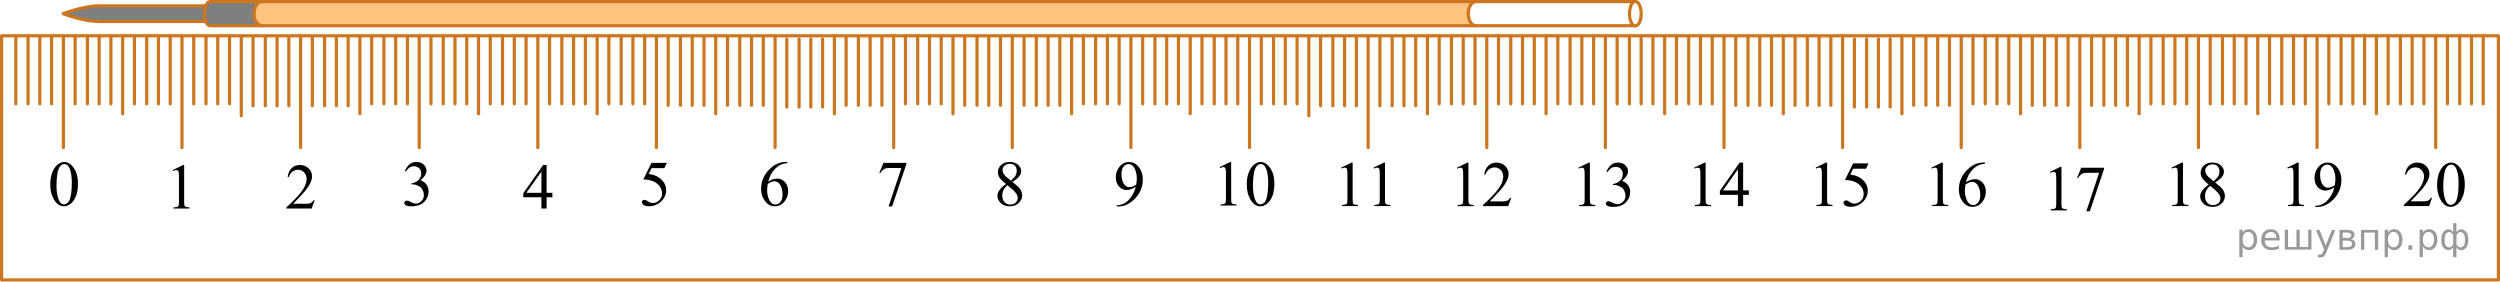 <?xml version="1.0" encoding="utf-8"?>
<!-- Generator: Adobe Illustrator 16.0.0, SVG Export Plug-In . SVG Version: 6.00 Build 0)  -->
<!DOCTYPE svg PUBLIC "-//W3C//DTD SVG 1.1//EN" "http://www.w3.org/Graphics/SVG/1.1/DTD/svg11.dtd">
<svg version="1.1" id="Layer_1" xmlns="http://www.w3.org/2000/svg" xmlns:xlink="http://www.w3.org/1999/xlink" x="0px" y="0px"
	 width="586.56px" height="66.055px" viewBox="4.729 20.855 586.56 66.055" enable-background="new 4.729 20.855 586.56 66.055"
	 xml:space="preserve">
<g>
	<rect x="64.656" y="21.23" opacity="0.5" fill="#FF8800" enable-background="new    " width="285.001" height="5.667"/>
	<path opacity="0.5" enable-background="new    " d="M19.594,24.063c0,0,5.544-1.833,7.39-1.833c1.849,0,25.873,0,25.873,0
		s0.275-1,1.131-1c0.858,0,10.667,0,10.667,0v5.667H53.989l-1.131-1h-8.388c0,0-17.469,0.23-20.043-0.418
		C21.85,24.832,19.594,24.063,19.594,24.063z"/>
	<g>
		
			<path fill="none" stroke="#CC761F" stroke-width="0.75" stroke-linecap="round" stroke-linejoin="round" stroke-miterlimit="10" d="
			M19.594,24.063c0,0,4.548,1.832,8.529,1.832c3.978,0,24.732,0,24.732,0"/>
		
			<path fill="none" stroke="#CC761F" stroke-width="0.75" stroke-linecap="round" stroke-linejoin="round" stroke-miterlimit="10" d="
			M52.857,22.23c0,0-20.755,0-24.732,0c-3.981,0-8.529,1.833-8.529,1.833"/>
		
			<path fill="none" stroke="#CC761F" stroke-width="0.75" stroke-linecap="round" stroke-linejoin="round" stroke-miterlimit="10" d="
			M388.332,26.896c-0.707,0-1.28-1.27-1.28-2.832c0-1.565,0.573-2.833,1.28-2.833H53.989c-0.705,0-1.279,1.269-1.279,2.833
			c0,1.563,0.573,2.832,1.279,2.832H388.332z"/>
		
			<path fill="none" stroke="#CC761F" stroke-width="0.75" stroke-linecap="round" stroke-linejoin="round" stroke-miterlimit="10" d="
			M388.504,21.23c0.706,0,1.28,1.269,1.28,2.833c0,1.563-0.574,2.832-1.28,2.832"/>
	</g>
	<path fill="#FF8800" d="M64.656,21.23"/>
	
		<path fill="none" stroke="#CC761F" stroke-width="0.75" stroke-linecap="round" stroke-linejoin="round" stroke-miterlimit="10" d="
		M66.217,26.896c-1.04,0-1.884-1.268-1.884-2.832c0-1.565,0.843-2.833,1.884-2.833"/>
	
		<path fill="none" stroke="#CC761F" stroke-width="0.75" stroke-linecap="round" stroke-linejoin="round" stroke-miterlimit="10" d="
		M351.087,26.896c-1.042,0-1.887-1.268-1.887-2.832c0-1.565,0.845-2.833,1.887-2.833"/>
</g>
<rect x="5.104" y="29.255" fill="none" stroke="#CC761F" stroke-width="0.75" stroke-linecap="round" stroke-linejoin="round" stroke-miterlimit="10" width="585.81" height="57.28"/>
<g>
	<g>
		<g>
			<defs>
				<rect id="SVGID_1_" x="511.571" y="55.476" width="17.938" height="17.873"/>
			</defs>
			<clipPath id="SVGID_2_">
				<use xlink:href="#SVGID_1_"  overflow="visible"/>
			</clipPath>
			<g clip-path="url(#SVGID_2_)">
				<path d="M514.215,60.18l2.445-1.188h0.245v8.455c0,0.562,0.021,0.91,0.068,1.047c0.048,0.14,0.146,0.244,0.293,0.316
					c0.147,0.074,0.449,0.117,0.904,0.127v0.271h-3.78v-0.271c0.477-0.01,0.78-0.051,0.92-0.123c0.14-0.07,0.233-0.166,0.288-0.287
					c0.057-0.121,0.081-0.48,0.081-1.082V62.04c0-0.729-0.022-1.196-0.072-1.403c-0.034-0.158-0.099-0.272-0.188-0.347
					c-0.091-0.073-0.201-0.11-0.33-0.11c-0.183,0-0.438,0.076-0.764,0.229L514.215,60.18z"/>
				<path d="M522.939,64.167c-0.797-0.649-1.31-1.172-1.538-1.565s-0.346-0.801-0.346-1.226c0-0.649,0.252-1.209,0.757-1.68
					c0.504-0.473,1.175-0.705,2.01-0.705c0.811,0,1.463,0.219,1.956,0.656c0.494,0.438,0.74,0.938,0.74,1.498
					c0,0.375-0.134,0.756-0.398,1.146c-0.269,0.39-0.823,0.847-1.668,1.373c0.87,0.67,1.443,1.197,1.728,1.58
					c0.375,0.502,0.563,1.031,0.563,1.588c0,0.703-0.271,1.306-0.811,1.806c-0.538,0.5-1.244,0.75-2.119,0.75
					c-0.953,0-1.696-0.299-2.229-0.896c-0.425-0.479-0.638-0.998-0.638-1.563c0-0.442,0.147-0.883,0.446-1.317
					C521.692,65.176,522.207,64.692,522.939,64.167z M523.287,64.448c-0.41,0.344-0.715,0.719-0.912,1.125s-0.297,0.846-0.297,1.318
					c0,0.635,0.175,1.143,0.521,1.523c0.35,0.383,0.791,0.572,1.33,0.572c0.533,0,0.961-0.15,1.282-0.451
					c0.321-0.299,0.481-0.664,0.481-1.093c0-0.354-0.095-0.672-0.281-0.952C525.064,65.973,524.355,65.288,523.287,64.448z
					 M524.101,63.376c0.596-0.53,0.971-0.95,1.128-1.258c0.157-0.309,0.236-0.656,0.236-1.045c0-0.518-0.146-0.924-0.438-1.217
					c-0.291-0.291-0.689-0.438-1.193-0.438s-0.914,0.146-1.229,0.437s-0.475,0.629-0.475,1.019c0,0.258,0.065,0.514,0.196,0.77
					s0.315,0.5,0.56,0.73L524.101,63.376z"/>
			</g>
		</g>
	</g>
</g>
<g>
	<g>
		<g>
			<defs>
				<rect id="SVGID_3_" x="42.63" y="56.031" width="9.59" height="16.492"/>
			</defs>
			<clipPath id="SVGID_4_">
				<use xlink:href="#SVGID_3_"  overflow="visible"/>
			</clipPath>
			<g clip-path="url(#SVGID_4_)">
				<path d="M45.263,60.753l2.429-1.188h0.243v8.451c0,0.563,0.023,0.912,0.069,1.049c0.047,0.139,0.144,0.244,0.291,0.316
					c0.146,0.072,0.446,0.115,0.896,0.125v0.273h-3.753v-0.273c0.473-0.01,0.775-0.051,0.913-0.121
					c0.139-0.072,0.232-0.168,0.287-0.289c0.054-0.121,0.08-0.48,0.08-1.082v-5.402c0-0.729-0.024-1.195-0.073-1.401
					c-0.034-0.158-0.097-0.273-0.188-0.349c-0.091-0.074-0.2-0.11-0.327-0.11c-0.182,0-0.437,0.077-0.759,0.229L45.263,60.753z"/>
			</g>
		</g>
	</g>
</g>
<g>
	<g>
		<g>
			<defs>
				<rect id="SVGID_5_" x="96.875" y="55.341" width="12.42" height="17.873"/>
			</defs>
			<clipPath id="SVGID_6_">
				<use xlink:href="#SVGID_5_"  overflow="visible"/>
			</clipPath>
			<g clip-path="url(#SVGID_6_)">
				<path d="M99.722,60.972c0.287-0.674,0.648-1.195,1.086-1.563c0.438-0.367,0.982-0.551,1.637-0.551
					c0.806,0,1.423,0.262,1.853,0.783c0.326,0.391,0.489,0.807,0.489,1.248c0,0.729-0.459,1.482-1.378,2.26
					c0.616,0.24,1.084,0.586,1.398,1.033c0.316,0.449,0.477,0.977,0.477,1.58c0,0.867-0.277,1.617-0.83,2.252
					c-0.724,0.828-1.769,1.242-3.137,1.242c-0.678,0-1.139-0.084-1.383-0.252c-0.245-0.166-0.366-0.348-0.366-0.539
					c0-0.143,0.059-0.268,0.175-0.375c0.115-0.109,0.256-0.164,0.419-0.164c0.124,0,0.25,0.021,0.378,0.059
					c0.084,0.025,0.272,0.115,0.571,0.271c0.296,0.154,0.501,0.246,0.613,0.275c0.185,0.055,0.378,0.082,0.585,0.082
					c0.504,0,0.942-0.195,1.315-0.584c0.373-0.39,0.561-0.849,0.561-1.382c0-0.389-0.087-0.768-0.26-1.137
					c-0.129-0.274-0.27-0.484-0.423-0.627c-0.212-0.197-0.504-0.375-0.874-0.535c-0.371-0.16-0.749-0.24-1.135-0.24h-0.237v-0.221
					c0.392-0.049,0.782-0.188,1.176-0.42c0.395-0.231,0.68-0.511,0.855-0.834c0.178-0.326,0.267-0.683,0.267-1.072
					c0-0.506-0.159-0.916-0.478-1.229c-0.319-0.313-0.716-0.469-1.189-0.469c-0.767,0-1.405,0.408-1.92,1.228L99.722,60.972z"/>
			</g>
		</g>
	</g>
</g>
<g>
	<g>
		<g>
			<defs>
				<rect id="SVGID_7_" x="208.198" y="55.341" width="12.42" height="17.873"/>
			</defs>
			<clipPath id="SVGID_8_">
				<use xlink:href="#SVGID_7_"  overflow="visible"/>
			</clipPath>
			<g clip-path="url(#SVGID_8_)">
				<path d="M212.005,59.064h5.389v0.281l-3.351,9.938h-0.83l3.002-9.015h-2.766c-0.559,0-0.957,0.065-1.192,0.199
					c-0.415,0.228-0.749,0.575-1.001,1.047l-0.215-0.08L212.005,59.064z"/>
			</g>
		</g>
	</g>
</g>
<g>
	<g>
		<g>
			<defs>
				<rect id="SVGID_9_" x="455.254" y="55.477" width="19.252" height="17.871"/>
			</defs>
			<clipPath id="SVGID_10_">
				<use xlink:href="#SVGID_9_"  overflow="visible"/>
			</clipPath>
			<g clip-path="url(#SVGID_10_)">
				<path d="M457.886,60.181l2.438-1.188h0.242v8.453c0,0.563,0.023,0.911,0.07,1.049c0.047,0.139,0.146,0.244,0.292,0.315
					c0.147,0.074,0.448,0.117,0.901,0.127v0.272h-3.769v-0.272c0.475-0.01,0.777-0.051,0.915-0.123
					c0.139-0.069,0.234-0.166,0.288-0.287c0.056-0.12,0.082-0.48,0.082-1.081V62.04c0-0.729-0.024-1.195-0.074-1.402
					c-0.033-0.158-0.098-0.271-0.188-0.348c-0.09-0.072-0.2-0.109-0.328-0.109c-0.184,0-0.438,0.076-0.761,0.229L457.886,60.181z"/>
				<path d="M470.456,58.991v0.272c-0.65,0.063-1.183,0.192-1.593,0.39c-0.41,0.194-0.816,0.489-1.22,0.889
					c-0.399,0.399-0.731,0.844-0.997,1.334c-0.264,0.49-0.481,1.072-0.66,1.746c0.709-0.486,1.421-0.73,2.136-0.73
					c0.685,0,1.275,0.275,1.778,0.826s0.754,1.26,0.754,2.127c0,0.836-0.255,1.6-0.762,2.289c-0.608,0.836-1.418,1.254-2.423,1.254
					c-0.685,0-1.266-0.227-1.743-0.68c-0.936-0.881-1.401-2.021-1.401-3.426c0-0.896,0.181-1.746,0.539-2.556
					c0.358-0.808,0.872-1.522,1.538-2.147c0.669-0.625,1.309-1.045,1.918-1.263c0.609-0.217,1.181-0.325,1.705-0.325H470.456z
					 M465.863,64.161c-0.09,0.664-0.135,1.201-0.135,1.608c0,0.474,0.088,0.986,0.264,1.539c0.176,0.556,0.436,0.994,0.778,1.317
					c0.251,0.23,0.559,0.349,0.916,0.349c0.429,0,0.813-0.203,1.148-0.604c0.336-0.402,0.506-0.979,0.506-1.729
					c0-0.842-0.168-1.569-0.503-2.187c-0.334-0.614-0.811-0.922-1.425-0.922c-0.188,0-0.39,0.039-0.604,0.117
					C466.597,63.729,466.281,63.898,465.863,64.161z"/>
			</g>
		</g>
	</g>
</g>
<g>
	<g>
		<g>
			<defs>
				<rect id="SVGID_11_" x="236.028" y="55.341" width="12.42" height="17.873"/>
			</defs>
			<clipPath id="SVGID_12_">
				<use xlink:href="#SVGID_11_"  overflow="visible"/>
			</clipPath>
			<g clip-path="url(#SVGID_12_)">
				<path d="M240.748,64.035c-0.796-0.649-1.309-1.172-1.538-1.565c-0.229-0.394-0.345-0.802-0.345-1.226
					c0-0.649,0.252-1.209,0.756-1.682c0.504-0.471,1.174-0.705,2.009-0.705c0.813,0,1.465,0.221,1.957,0.658
					c0.494,0.438,0.741,0.938,0.741,1.498c0,0.375-0.134,0.756-0.398,1.146c-0.269,0.39-0.823,0.847-1.668,1.373
					c0.868,0.67,1.443,1.195,1.728,1.58c0.375,0.502,0.563,1.031,0.563,1.588c0,0.703-0.271,1.306-0.81,1.806
					c-0.538,0.5-1.245,0.75-2.12,0.75c-0.953,0-1.696-0.3-2.229-0.896c-0.426-0.479-0.64-0.998-0.64-1.563
					c0-0.443,0.149-0.884,0.448-1.318C239.501,65.043,240.018,64.561,240.748,64.035z M241.098,64.314
					c-0.41,0.346-0.717,0.721-0.912,1.127c-0.197,0.406-0.297,0.846-0.297,1.318c0,0.635,0.175,1.143,0.521,1.523
					c0.349,0.381,0.791,0.571,1.33,0.571c0.533,0,0.961-0.149,1.282-0.45c0.321-0.3,0.479-0.664,0.479-1.093
					c0-0.354-0.094-0.672-0.279-0.953C242.873,65.839,242.164,65.156,241.098,64.314z M241.911,63.244
					c0.594-0.53,0.969-0.951,1.127-1.258c0.158-0.309,0.237-0.656,0.237-1.047c0-0.516-0.146-0.922-0.438-1.215
					c-0.291-0.291-0.688-0.438-1.191-0.438s-0.914,0.146-1.23,0.437c-0.314,0.291-0.474,0.629-0.474,1.019
					c0,0.256,0.064,0.514,0.196,0.77c0.131,0.256,0.315,0.5,0.56,0.73L241.911,63.244z"/>
			</g>
		</g>
	</g>
</g>
<g>
	<g>
		<g>
			<defs>
				<rect id="SVGID_13_" x="372.42" y="55.477" width="17.938" height="17.871"/>
			</defs>
			<clipPath id="SVGID_14_">
				<use xlink:href="#SVGID_13_"  overflow="visible"/>
			</clipPath>
			<g clip-path="url(#SVGID_14_)">
				<path d="M375.062,60.188L377.507,59h0.245v8.453c0,0.563,0.021,0.912,0.068,1.049c0.047,0.139,0.146,0.244,0.293,0.315
					c0.147,0.074,0.449,0.117,0.904,0.127v0.273h-3.78v-0.273c0.477-0.01,0.78-0.051,0.919-0.122
					c0.141-0.07,0.234-0.166,0.289-0.287c0.057-0.121,0.081-0.48,0.081-1.082v-5.404c0-0.73-0.022-1.197-0.072-1.404
					c-0.034-0.156-0.099-0.271-0.188-0.346c-0.091-0.074-0.201-0.111-0.33-0.111c-0.183,0-0.438,0.076-0.764,0.229L375.062,60.188z"
					/>
				<path d="M381.643,61.111c0.287-0.674,0.647-1.195,1.086-1.563c0.438-0.367,0.982-0.551,1.635-0.551
					c0.808,0,1.423,0.262,1.854,0.783c0.325,0.391,0.488,0.805,0.488,1.248c0,0.729-0.46,1.481-1.379,2.26
					c0.617,0.24,1.085,0.586,1.4,1.033c0.316,0.448,0.475,0.977,0.475,1.58c0,0.866-0.275,1.616-0.829,2.252
					c-0.723,0.827-1.768,1.241-3.137,1.241c-0.677,0-1.138-0.084-1.382-0.252c-0.245-0.166-0.367-0.346-0.367-0.539
					c0-0.144,0.06-0.269,0.175-0.375c0.115-0.108,0.257-0.164,0.419-0.164c0.124,0,0.25,0.021,0.378,0.06
					c0.085,0.024,0.273,0.115,0.57,0.271c0.296,0.154,0.501,0.248,0.615,0.277c0.184,0.053,0.378,0.08,0.585,0.08
					c0.504,0,0.942-0.193,1.315-0.584c0.372-0.389,0.561-0.848,0.561-1.381c0-0.39-0.087-0.769-0.26-1.138
					c-0.129-0.274-0.271-0.483-0.423-0.627c-0.212-0.196-0.505-0.375-0.874-0.534c-0.371-0.16-0.749-0.24-1.136-0.24h-0.236v-0.221
					c0.391-0.05,0.781-0.188,1.175-0.421c0.395-0.231,0.679-0.51,0.855-0.834c0.179-0.325,0.268-0.682,0.268-1.071
					c0-0.506-0.159-0.916-0.479-1.229c-0.318-0.313-0.717-0.469-1.188-0.469c-0.768,0-1.406,0.408-1.92,1.227L381.643,61.111z"/>
			</g>
		</g>
	</g>
</g>
<g>
	<g>
		<g>
			<defs>
				<rect id="SVGID_15_" x="180.367" y="55.341" width="12.42" height="17.873"/>
			</defs>
			<clipPath id="SVGID_16_">
				<use xlink:href="#SVGID_15_"  overflow="visible"/>
			</clipPath>
			<g clip-path="url(#SVGID_16_)">
				<path d="M189.457,58.857v0.273c-0.652,0.064-1.186,0.193-1.598,0.389c-0.413,0.193-0.82,0.49-1.225,0.891
					c-0.401,0.398-0.734,0.842-1.001,1.332c-0.265,0.49-0.483,1.072-0.663,1.746c0.712-0.486,1.427-0.729,2.144-0.729
					c0.687,0,1.282,0.274,1.786,0.825c0.504,0.552,0.757,1.261,0.757,2.127c0,0.837-0.255,1.601-0.764,2.289
					c-0.613,0.836-1.426,1.255-2.434,1.255c-0.687,0-1.27-0.228-1.749-0.679c-0.938-0.881-1.408-2.022-1.408-3.428
					c0-0.896,0.183-1.746,0.541-2.555c0.36-0.807,0.876-1.521,1.547-2.146c0.67-0.625,1.312-1.047,1.924-1.264
					c0.61-0.217,1.184-0.326,1.712-0.326H189.457z M184.846,64.027c-0.089,0.664-0.134,1.201-0.134,1.609
					c0,0.473,0.088,0.984,0.265,1.539c0.176,0.555,0.437,0.992,0.78,1.318c0.252,0.229,0.561,0.348,0.919,0.348
					c0.433,0,0.814-0.203,1.153-0.605c0.338-0.402,0.508-0.979,0.508-1.729c0-0.842-0.169-1.57-0.505-2.186
					c-0.336-0.617-0.813-0.925-1.43-0.925c-0.188,0-0.392,0.041-0.604,0.119C185.584,63.597,185.267,63.766,184.846,64.027z"/>
			</g>
		</g>
	</g>
</g>
<g>
	<g>
		<g>
			<defs>
				<rect id="SVGID_17_" x="288.272" y="55.341" width="19.251" height="17.871"/>
			</defs>
			<clipPath id="SVGID_18_">
				<use xlink:href="#SVGID_17_"  overflow="visible"/>
			</clipPath>
			<g clip-path="url(#SVGID_18_)">
				<path d="M290.91,60.054l2.438-1.188h0.243v8.453c0,0.563,0.021,0.912,0.069,1.049c0.047,0.139,0.146,0.244,0.292,0.316
					c0.146,0.073,0.447,0.116,0.9,0.127v0.272h-3.767v-0.272c0.473-0.011,0.775-0.052,0.915-0.123
					c0.138-0.07,0.232-0.166,0.287-0.287c0.056-0.121,0.082-0.48,0.082-1.082v-5.404c0-0.729-0.024-1.197-0.073-1.404
					c-0.034-0.156-0.1-0.271-0.188-0.346c-0.09-0.074-0.199-0.111-0.328-0.111c-0.183,0-0.437,0.076-0.761,0.229L290.91,60.054z"/>
				<path d="M297.247,64.138c0-1.143,0.173-2.125,0.518-2.949s0.803-1.438,1.374-1.844c0.442-0.318,0.899-0.479,1.372-0.479
					c0.77,0,1.459,0.392,2.068,1.175c0.764,0.969,1.146,2.282,1.146,3.942c0,1.162-0.167,2.146-0.502,2.961
					c-0.335,0.812-0.763,1.4-1.281,1.769c-0.52,0.367-1.021,0.549-1.503,0.549c-0.955,0-1.751-0.563-2.387-1.69
					C297.514,66.623,297.247,65.478,297.247,64.138z M298.694,64.323c0,1.377,0.17,2.502,0.511,3.373
					c0.279,0.732,0.698,1.101,1.256,1.101c0.267,0,0.541-0.119,0.827-0.356c0.284-0.24,0.502-0.64,0.648-1.201
					c0.228-0.846,0.34-2.041,0.34-3.58c0-1.144-0.118-2.096-0.354-2.857c-0.178-0.564-0.405-0.967-0.688-1.203
					c-0.202-0.164-0.445-0.244-0.73-0.244c-0.335,0-0.633,0.15-0.895,0.449c-0.354,0.41-0.596,1.053-0.725,1.928
					C298.756,62.606,298.694,63.47,298.694,64.323z"/>
			</g>
		</g>
	</g>
</g>
<g>
	<g>
		<g>
			<defs>
				<rect id="SVGID_19_" x="565.848" y="55.476" width="20.699" height="17.873"/>
			</defs>
			<clipPath id="SVGID_20_">
				<use xlink:href="#SVGID_19_"  overflow="visible"/>
			</clipPath>
			<g clip-path="url(#SVGID_20_)">
				<path d="M575.345,67.282l-0.704,1.928h-5.931v-0.272c1.744-1.586,2.974-2.881,3.685-3.885c0.713-1.004,1.066-1.922,1.066-2.754
					c0-0.636-0.194-1.156-0.585-1.564c-0.391-0.407-0.855-0.612-1.4-0.612c-0.493,0-0.938,0.145-1.329,0.432
					c-0.396,0.289-0.686,0.711-0.871,1.266h-0.274c0.123-0.91,0.441-1.607,0.952-2.096c0.513-0.488,1.15-0.73,1.916-0.73
					c0.814,0,1.496,0.26,2.042,0.781s0.819,1.139,0.819,1.848c0,0.506-0.118,1.015-0.355,1.521
					c-0.365,0.797-0.959,1.644-1.778,2.533c-1.229,1.34-1.999,2.146-2.306,2.422h2.623c0.534,0,0.908-0.021,1.123-0.06
					s0.409-0.119,0.582-0.239c0.173-0.119,0.324-0.291,0.452-0.513L575.345,67.282L575.345,67.282z"/>
				<path d="M576.524,64.264c0-1.142,0.173-2.125,0.519-2.949c0.347-0.823,0.807-1.438,1.379-1.842
					c0.444-0.319,0.904-0.479,1.378-0.479c0.771,0,1.464,0.391,2.076,1.174c0.767,0.971,1.148,2.283,1.148,3.942
					c0,1.162-0.168,2.148-0.504,2.962c-0.337,0.813-0.767,1.399-1.286,1.768c-0.521,0.367-1.024,0.551-1.509,0.551
					c-0.959,0-1.758-0.563-2.396-1.691C576.792,66.747,576.524,65.601,576.524,64.264z M577.976,64.448
					c0,1.377,0.172,2.502,0.513,3.373c0.28,0.732,0.701,1.101,1.26,1.101c0.269,0,0.544-0.119,0.83-0.357
					c0.287-0.239,0.504-0.639,0.652-1.2c0.228-0.847,0.341-2.041,0.341-3.58c0-1.144-0.118-2.097-0.354-2.857
					c-0.179-0.566-0.407-0.967-0.688-1.203c-0.202-0.164-0.447-0.244-0.733-0.244c-0.336,0-0.635,0.148-0.896,0.449
					c-0.355,0.409-0.6,1.051-0.728,1.928C578.04,62.731,577.976,63.598,577.976,64.448z"/>
			</g>
		</g>
	</g>
</g>
<g>
	<g>
		<g>
			<defs>
				<rect id="SVGID_21_" x="428.079" y="55.477" width="17.938" height="17.871"/>
			</defs>
			<clipPath id="SVGID_22_">
				<use xlink:href="#SVGID_21_"  overflow="visible"/>
			</clipPath>
			<g clip-path="url(#SVGID_22_)">
				<path d="M430.721,60.17l2.444-1.188h0.245v8.455c0,0.562,0.022,0.91,0.069,1.047c0.047,0.14,0.146,0.244,0.293,0.318
					c0.146,0.073,0.449,0.114,0.904,0.125v0.272h-3.78v-0.272c0.476-0.011,0.78-0.052,0.919-0.121
					c0.14-0.072,0.234-0.168,0.289-0.289c0.056-0.121,0.081-0.479,0.081-1.082v-5.403c0-0.729-0.023-1.197-0.073-1.404
					c-0.034-0.156-0.098-0.271-0.188-0.346c-0.091-0.076-0.201-0.111-0.33-0.111c-0.184,0-0.438,0.076-0.765,0.229L430.721,60.17z"
					/>
				<path d="M443.12,59.188l-0.578,1.254h-3.022l-0.66,1.346c1.311,0.191,2.349,0.677,3.113,1.455
					c0.656,0.668,0.985,1.457,0.985,2.361c0,0.527-0.107,1.016-0.322,1.463c-0.216,0.447-0.485,0.83-0.813,1.145
					s-0.688,0.568-1.09,0.761c-0.567,0.271-1.151,0.405-1.75,0.405c-0.603,0-1.041-0.102-1.314-0.307
					c-0.273-0.203-0.41-0.43-0.41-0.676c0-0.137,0.057-0.26,0.17-0.365c0.113-0.104,0.257-0.158,0.431-0.158
					c0.128,0,0.24,0.021,0.337,0.06c0.098,0.039,0.262,0.139,0.493,0.303c0.37,0.257,0.746,0.384,1.126,0.384
					c0.578,0,1.086-0.218,1.523-0.652c0.437-0.436,0.655-0.967,0.655-1.592c0-0.604-0.194-1.17-0.586-1.693s-0.93-0.93-1.615-1.213
					c-0.538-0.223-1.271-0.352-2.201-0.385l1.928-3.892h3.602L443.12,59.188L443.12,59.188z"/>
			</g>
		</g>
	</g>
</g>
<g>
	<g>
		<g>
			<defs>
				<rect id="SVGID_23_" x="263.857" y="55.342" width="12.421" height="17.87"/>
			</defs>
			<clipPath id="SVGID_24_">
				<use xlink:href="#SVGID_23_"  overflow="visible"/>
			</clipPath>
			<g clip-path="url(#SVGID_24_)">
				<path d="M266.725,69.292V69.02c0.643-0.01,1.24-0.16,1.793-0.446c0.554-0.289,1.089-0.791,1.604-1.511
					c0.517-0.719,0.876-1.51,1.077-2.371c-0.773,0.498-1.478,0.746-2.104,0.746c-0.707,0-1.313-0.271-1.815-0.815
					c-0.504-0.543-0.757-1.267-0.757-2.166c0-0.877,0.252-1.656,0.757-2.342c0.606-0.832,1.399-1.248,2.378-1.248
					c0.825,0,1.532,0.34,2.12,1.02c0.723,0.842,1.082,1.881,1.082,3.115c0,1.113-0.273,2.149-0.821,3.113
					c-0.55,0.961-1.313,1.76-2.291,2.396c-0.796,0.521-1.662,0.78-2.603,0.78L266.725,69.292L266.725,69.292z M271.321,64.146
					c0.089-0.641,0.133-1.152,0.133-1.537c0-0.477-0.08-0.992-0.243-1.547c-0.162-0.553-0.396-0.979-0.692-1.271
					c-0.297-0.295-0.64-0.442-1.021-0.442c-0.438,0-0.824,0.196-1.155,0.59s-0.496,0.979-0.496,1.756
					c0,1.039,0.22,1.853,0.659,2.438c0.319,0.424,0.717,0.635,1.187,0.635c0.228,0,0.496-0.055,0.809-0.162
					C270.809,64.495,271.084,64.344,271.321,64.146z"/>
			</g>
		</g>
	</g>
</g>
<g>
	<g>
		<g>
			<defs>
				<rect id="SVGID_25_" x="69.046" y="56.031" width="12.419" height="16.492"/>
			</defs>
			<clipPath id="SVGID_26_">
				<use xlink:href="#SVGID_25_"  overflow="visible"/>
			</clipPath>
			<g clip-path="url(#SVGID_26_)">
				<path d="M78.551,67.848l-0.704,1.928h-5.93v-0.272c1.744-1.584,2.972-2.88,3.684-3.884s1.067-1.922,1.067-2.754
					c0-0.635-0.195-1.155-0.586-1.563s-0.857-0.613-1.4-0.613c-0.494,0-0.938,0.145-1.331,0.433
					c-0.393,0.287-0.683,0.709-0.87,1.266h-0.272c0.123-0.91,0.438-1.607,0.952-2.096c0.512-0.486,1.148-0.73,1.916-0.73
					c0.813,0,1.496,0.262,2.042,0.783s0.817,1.137,0.817,1.844c0,0.508-0.117,1.016-0.354,1.521
					c-0.365,0.797-0.958,1.641-1.778,2.531c-1.229,1.338-1.999,2.146-2.306,2.422h2.624c0.534,0,0.908-0.021,1.123-0.06
					s0.409-0.118,0.582-0.239s0.321-0.293,0.452-0.515L78.551,67.848L78.551,67.848z"/>
			</g>
		</g>
	</g>
</g>
<g>
	<g>
		<g>
			<defs>
				<rect id="SVGID_27_" x="124.706" y="56.031" width="12.42" height="16.492"/>
			</defs>
			<clipPath id="SVGID_28_">
				<use xlink:href="#SVGID_27_"  overflow="visible"/>
			</clipPath>
			<g clip-path="url(#SVGID_28_)">
				<path d="M134.328,66.089v1.049h-1.349v2.644h-1.224v-2.644H127.5v-0.944l4.662-6.63h0.814v6.525H134.328z M131.758,66.089
					v-4.968l-3.527,4.968H131.758z"/>
			</g>
		</g>
	</g>
</g>
<g>
	<g>
		<g>
			<defs>
				<rect id="SVGID_29_" x="538.742" y="55.477" width="19.252" height="17.871"/>
			</defs>
			<clipPath id="SVGID_30_">
				<use xlink:href="#SVGID_29_"  overflow="visible"/>
			</clipPath>
			<g clip-path="url(#SVGID_30_)">
				<path d="M541.378,60.181l2.438-1.188h0.242v8.455c0,0.562,0.022,0.91,0.069,1.047c0.047,0.14,0.146,0.244,0.292,0.316
					c0.147,0.074,0.448,0.117,0.901,0.127v0.271h-3.769v-0.271c0.475-0.01,0.777-0.051,0.915-0.123
					c0.14-0.07,0.234-0.166,0.288-0.287c0.056-0.121,0.082-0.48,0.082-1.082v-5.404c0-0.729-0.023-1.196-0.073-1.403
					c-0.034-0.158-0.099-0.272-0.188-0.347c-0.09-0.073-0.2-0.11-0.328-0.11c-0.183,0-0.438,0.076-0.761,0.229L541.378,60.181z"/>
				<path d="M547.966,69.416v-0.272c0.642-0.01,1.235-0.158,1.787-0.446c0.553-0.287,1.084-0.791,1.6-1.511
					c0.516-0.719,0.873-1.508,1.074-2.369c-0.771,0.496-1.473,0.746-2.098,0.746c-0.704,0-1.309-0.272-1.811-0.815
					c-0.502-0.545-0.753-1.267-0.753-2.168c0-0.875,0.251-1.654,0.753-2.34c0.604-0.832,1.396-1.248,2.37-1.248
					c0.822,0,1.526,0.338,2.112,1.02c0.719,0.842,1.078,1.881,1.078,3.115c0,1.111-0.272,2.149-0.82,3.111
					c-0.546,0.963-1.307,1.762-2.281,2.396c-0.792,0.521-1.655,0.781-2.593,0.781H547.966L547.966,69.416z M552.545,64.27
					c0.089-0.639,0.133-1.15,0.133-1.535c0-0.477-0.081-0.992-0.243-1.547c-0.161-0.555-0.394-0.979-0.689-1.273
					c-0.296-0.293-0.637-0.442-1.017-0.442c-0.438,0-0.821,0.196-1.151,0.59c-0.329,0.396-0.494,0.979-0.494,1.758
					c0,1.039,0.219,1.851,0.657,2.438c0.319,0.424,0.714,0.635,1.182,0.635c0.229,0,0.495-0.055,0.806-0.164
					C552.035,64.621,552.309,64.468,552.545,64.27z"/>
			</g>
		</g>
	</g>
</g>
<g>
	<g>
		<g>
			<defs>
				<rect id="SVGID_31_" x="13.687" y="55.341" width="12.42" height="17.873"/>
			</defs>
			<clipPath id="SVGID_32_">
				<use xlink:href="#SVGID_31_"  overflow="visible"/>
			</clipPath>
			<g clip-path="url(#SVGID_32_)">
				<path d="M16.524,64.132c0-1.143,0.173-2.125,0.519-2.951c0.348-0.822,0.808-1.438,1.381-1.842
					c0.442-0.318,0.902-0.479,1.379-0.479c0.771,0,1.462,0.392,2.073,1.174c0.768,0.97,1.148,2.283,1.148,3.943
					c0,1.16-0.168,2.146-0.504,2.961c-0.336,0.812-0.765,1.4-1.286,1.769c-0.521,0.366-1.023,0.549-1.508,0.549
					c-0.959,0-1.757-0.563-2.396-1.69C16.793,66.614,16.524,65.47,16.524,64.132z M17.978,64.317c0,1.377,0.17,2.502,0.511,3.373
					c0.282,0.732,0.702,1.101,1.261,1.101c0.269,0,0.543-0.119,0.83-0.357c0.286-0.239,0.504-0.639,0.652-1.2
					c0.227-0.847,0.341-2.041,0.341-3.58c0-1.144-0.119-2.097-0.354-2.857c-0.18-0.564-0.407-0.967-0.688-1.203
					c-0.203-0.164-0.448-0.244-0.732-0.244c-0.338,0-0.637,0.15-0.896,0.449c-0.355,0.41-0.599,1.051-0.727,1.928
					C18.04,62.601,17.978,63.464,17.978,64.317z"/>
			</g>
		</g>
	</g>
</g>
<g>
	<g>
		<g>
			<defs>
				<rect id="SVGID_33_" x="483.084" y="56.479" width="19.251" height="17.873"/>
			</defs>
			<clipPath id="SVGID_34_">
				<use xlink:href="#SVGID_33_"  overflow="visible"/>
			</clipPath>
			<g clip-path="url(#SVGID_34_)">
				<path d="M485.719,61.184l2.438-1.188h0.242v8.455c0,0.562,0.022,0.91,0.069,1.047c0.047,0.14,0.146,0.244,0.292,0.316
					c0.147,0.074,0.448,0.117,0.901,0.127v0.271h-3.769V69.94c0.475-0.01,0.777-0.051,0.915-0.123
					c0.14-0.07,0.234-0.166,0.288-0.287c0.056-0.121,0.082-0.48,0.082-1.082v-5.404c0-0.729-0.024-1.196-0.074-1.403
					c-0.032-0.158-0.098-0.272-0.188-0.347c-0.09-0.073-0.2-0.11-0.328-0.11c-0.183,0-0.438,0.076-0.761,0.229L485.719,61.184z"/>
				<path d="M493.031,60.202h5.367v0.279l-3.338,9.938h-0.826l2.99-9.015h-2.755c-0.557,0-0.953,0.066-1.188,0.199
					c-0.413,0.228-0.746,0.576-0.997,1.047l-0.215-0.08L493.031,60.202z"/>
			</g>
		</g>
	</g>
</g>
<g>
	<g>
		<g>
			<defs>
				<rect id="SVGID_35_" x="343.932" y="55.476" width="19.251" height="16.492"/>
			</defs>
			<clipPath id="SVGID_36_">
				<use xlink:href="#SVGID_35_"  overflow="visible"/>
			</clipPath>
			<g clip-path="url(#SVGID_36_)">
				<path d="M346.571,60.19l2.438-1.188h0.242v8.453c0,0.562,0.022,0.91,0.07,1.047c0.047,0.138,0.146,0.244,0.292,0.318
					c0.146,0.071,0.447,0.114,0.9,0.125v0.272h-3.768v-0.272c0.474-0.011,0.776-0.052,0.915-0.123
					c0.139-0.07,0.233-0.166,0.288-0.287c0.056-0.121,0.082-0.481,0.082-1.082v-5.404c0-0.729-0.024-1.194-0.074-1.401
					c-0.033-0.156-0.099-0.273-0.188-0.349c-0.09-0.073-0.199-0.11-0.328-0.11c-0.183,0-0.437,0.078-0.761,0.229L346.571,60.19z"/>
				<path d="M359.295,67.29l-0.702,1.928h-5.908v-0.272c1.738-1.584,2.961-2.88,3.671-3.884c0.709-1.004,1.063-1.922,1.063-2.754
					c0-0.635-0.194-1.155-0.584-1.563s-0.854-0.613-1.396-0.613c-0.493,0-0.935,0.144-1.325,0.433
					c-0.393,0.287-0.682,0.709-0.867,1.266h-0.272c0.123-0.91,0.438-1.607,0.949-2.096c0.509-0.486,1.146-0.73,1.908-0.73
					c0.813,0,1.489,0.262,2.034,0.783c0.544,0.521,0.815,1.137,0.815,1.844c0,0.508-0.118,1.016-0.354,1.521
					c-0.364,0.797-0.955,1.641-1.771,2.531c-1.228,1.338-1.992,2.146-2.297,2.422h2.613c0.53,0,0.903-0.021,1.119-0.06
					c0.214-0.039,0.406-0.118,0.579-0.239s0.322-0.293,0.45-0.515L359.295,67.29L359.295,67.29z"/>
			</g>
		</g>
	</g>
</g>
<g>
	<g>
		<g>
			<defs>
				<rect id="SVGID_37_" x="316.759" y="55.476" width="17.938" height="16.492"/>
			</defs>
			<clipPath id="SVGID_38_">
				<use xlink:href="#SVGID_37_"  overflow="visible"/>
			</clipPath>
			<g clip-path="url(#SVGID_38_)">
				<path d="M319.404,60.181l2.445-1.188h0.244v8.451c0,0.561,0.022,0.91,0.069,1.049c0.047,0.137,0.146,0.244,0.293,0.316
					c0.147,0.073,0.449,0.115,0.904,0.125v0.272h-3.78v-0.272c0.477-0.011,0.78-0.052,0.919-0.123
					c0.141-0.07,0.234-0.166,0.289-0.287c0.056-0.121,0.081-0.48,0.081-1.082V62.04c0-0.729-0.023-1.195-0.073-1.402
					c-0.034-0.158-0.098-0.272-0.188-0.348s-0.201-0.111-0.33-0.111c-0.184,0-0.438,0.076-0.764,0.229L319.404,60.181z"/>
				<path d="M326.993,60.181l2.445-1.188h0.245v8.451c0,0.561,0.021,0.91,0.068,1.049c0.047,0.137,0.146,0.244,0.293,0.316
					c0.147,0.073,0.449,0.115,0.904,0.125v0.272h-3.78v-0.272c0.477-0.011,0.78-0.052,0.919-0.123
					c0.141-0.07,0.234-0.166,0.289-0.287c0.057-0.121,0.081-0.48,0.081-1.082V62.04c0-0.729-0.022-1.195-0.072-1.402
					c-0.034-0.158-0.099-0.272-0.188-0.348s-0.201-0.111-0.33-0.111c-0.183,0-0.438,0.076-0.764,0.229L326.993,60.181z"/>
			</g>
		</g>
	</g>
</g>
<g>
	<g>
		<g>
			<defs>
				<rect id="SVGID_39_" x="399.594" y="55.477" width="19.251" height="16.489"/>
			</defs>
			<clipPath id="SVGID_40_">
				<use xlink:href="#SVGID_39_"  overflow="visible"/>
			</clipPath>
			<g clip-path="url(#SVGID_40_)">
				<path d="M402.225,60.191l2.438-1.188h0.242v8.453c0,0.561,0.023,0.909,0.07,1.047s0.146,0.244,0.292,0.317
					c0.146,0.072,0.448,0.115,0.901,0.125v0.272H402.4v-0.272c0.474-0.01,0.777-0.051,0.915-0.123
					c0.139-0.069,0.234-0.166,0.288-0.287c0.056-0.12,0.082-0.481,0.082-1.082V62.05c0-0.729-0.024-1.196-0.074-1.403
					c-0.033-0.156-0.098-0.272-0.188-0.347c-0.09-0.073-0.2-0.11-0.328-0.11c-0.184,0-0.438,0.076-0.761,0.229L402.225,60.191z"/>
				<path d="M415.053,65.526v1.047h-1.344v2.645h-1.221v-2.645h-4.237V65.63l4.646-6.629h0.813v6.525H415.053z M412.49,65.526V60.56
					l-3.516,4.967H412.49L412.49,65.526z"/>
			</g>
		</g>
	</g>
</g>
<g>
	<g>
		<g>
			<defs>
				<rect id="SVGID_41_" x="152.536" y="55.341" width="12.42" height="17.873"/>
			</defs>
			<clipPath id="SVGID_42_">
				<use xlink:href="#SVGID_41_"  overflow="visible"/>
			</clipPath>
			<g clip-path="url(#SVGID_42_)">
				<path d="M161.193,59.056l-0.579,1.254h-3.023l-0.66,1.345c1.312,0.192,2.35,0.678,3.113,1.454
					c0.657,0.671,0.986,1.457,0.986,2.363c0,0.526-0.108,1.015-0.323,1.463c-0.215,0.447-0.485,0.83-0.812,1.146
					c-0.327,0.313-0.689,0.567-1.091,0.76c-0.566,0.271-1.15,0.406-1.75,0.406c-0.603,0-1.041-0.103-1.313-0.308
					c-0.274-0.205-0.411-0.43-0.411-0.676c0-0.138,0.057-0.261,0.17-0.365c0.114-0.104,0.257-0.159,0.431-0.159
					c0.129,0,0.24,0.021,0.338,0.061s0.262,0.139,0.492,0.303c0.37,0.256,0.746,0.383,1.126,0.383c0.578,0,1.086-0.217,1.523-0.652
					c0.437-0.436,0.656-0.965,0.656-1.59c0-0.604-0.195-1.17-0.586-1.694c-0.393-0.523-0.931-0.929-1.615-1.214
					c-0.539-0.223-1.272-0.352-2.202-0.385l1.928-3.891h3.604L161.193,59.056L161.193,59.056z"/>
			</g>
		</g>
	</g>
</g>
<line fill="none" stroke="#CC761F" stroke-width="0.75" stroke-linecap="round" stroke-linejoin="round" stroke-miterlimit="10" x1="19.594" y1="29.255" x2="19.594" y2="55.476"/>
<line fill="none" stroke="#CC761F" stroke-width="0.75" stroke-linecap="round" stroke-linejoin="round" stroke-miterlimit="10" x1="47.425" y1="29.255" x2="47.425" y2="55.476"/>
<line fill="none" stroke="#CC761F" stroke-width="0.75" stroke-linecap="round" stroke-linejoin="round" stroke-miterlimit="10" x1="75.255" y1="29.255" x2="75.255" y2="55.476"/>
<line fill="none" stroke="#CC761F" stroke-width="0.75" stroke-linecap="round" stroke-linejoin="round" stroke-miterlimit="10" x1="103.085" y1="29.255" x2="103.085" y2="55.476"/>
<line fill="none" stroke="#CC761F" stroke-width="0.75" stroke-linecap="round" stroke-linejoin="round" stroke-miterlimit="10" x1="130.916" y1="29.255" x2="130.916" y2="55.476"/>
<line fill="none" stroke="#CC761F" stroke-width="0.75" stroke-linecap="round" stroke-linejoin="round" stroke-miterlimit="10" x1="158.746" y1="29.255" x2="158.746" y2="55.476"/>
<line fill="none" stroke="#CC761F" stroke-width="0.75" stroke-linecap="round" stroke-linejoin="round" stroke-miterlimit="10" x1="186.577" y1="29.255" x2="186.577" y2="55.476"/>
<line fill="none" stroke="#CC761F" stroke-width="0.75" stroke-linecap="round" stroke-linejoin="round" stroke-miterlimit="10" x1="214.407" y1="29.255" x2="214.407" y2="55.476"/>
<line fill="none" stroke="#CC761F" stroke-width="0.75" stroke-linecap="round" stroke-linejoin="round" stroke-miterlimit="10" x1="242.238" y1="29.255" x2="242.238" y2="55.476"/>
<line fill="none" stroke="#CC761F" stroke-width="0.75" stroke-linecap="round" stroke-linejoin="round" stroke-miterlimit="10" x1="270.067" y1="29.255" x2="270.067" y2="55.476"/>
<line fill="none" stroke="#CC761F" stroke-width="0.75" stroke-linecap="round" stroke-linejoin="round" stroke-miterlimit="10" x1="33.51" y1="47.541" x2="33.51" y2="29.255"/>
<line fill="none" stroke="#CC761F" stroke-width="0.75" stroke-linecap="round" stroke-linejoin="round" stroke-miterlimit="10" x1="61.341" y1="48.002" x2="61.341" y2="29.716"/>
<line fill="none" stroke="#CC761F" stroke-width="0.75" stroke-linecap="round" stroke-linejoin="round" stroke-miterlimit="10" x1="89.171" y1="47.541" x2="89.171" y2="29.255"/>
<line fill="none" stroke="#CC761F" stroke-width="0.75" stroke-linecap="round" stroke-linejoin="round" stroke-miterlimit="10" x1="117.001" y1="47.541" x2="117.001" y2="29.255"/>
<line fill="none" stroke="#CC761F" stroke-width="0.75" stroke-linecap="round" stroke-linejoin="round" stroke-miterlimit="10" x1="144.83" y1="47.541" x2="144.83" y2="29.255"/>
<line fill="none" stroke="#CC761F" stroke-width="0.75" stroke-linecap="round" stroke-linejoin="round" stroke-miterlimit="10" x1="172.661" y1="47.541" x2="172.661" y2="29.255"/>
<line fill="none" stroke="#CC761F" stroke-width="0.75" stroke-linecap="round" stroke-linejoin="round" stroke-miterlimit="10" x1="200.491" y1="47.541" x2="200.491" y2="29.255"/>
<line fill="none" stroke="#CC761F" stroke-width="0.75" stroke-linecap="round" stroke-linejoin="round" stroke-miterlimit="10" x1="228.322" y1="47.541" x2="228.322" y2="29.255"/>
<line fill="none" stroke="#CC761F" stroke-width="0.75" stroke-linecap="round" stroke-linejoin="round" stroke-miterlimit="10" x1="256.153" y1="47.541" x2="256.153" y2="29.255"/>
<g>
	
		<line fill="none" stroke="#CC761F" stroke-width="0.75" stroke-linecap="round" stroke-linejoin="round" stroke-miterlimit="10" x1="22.354" y1="29.255" x2="22.354" y2="45.212"/>
	
		<line fill="none" stroke="#CC761F" stroke-width="0.75" stroke-linecap="round" stroke-linejoin="round" stroke-miterlimit="10" x1="25.23" y1="29.255" x2="25.23" y2="45.212"/>
	
		<line fill="none" stroke="#CC761F" stroke-width="0.75" stroke-linecap="round" stroke-linejoin="round" stroke-miterlimit="10" x1="27.99" y1="29.255" x2="27.99" y2="45.212"/>
	
		<line fill="none" stroke="#CC761F" stroke-width="0.75" stroke-linecap="round" stroke-linejoin="round" stroke-miterlimit="10" x1="30.75" y1="29.255" x2="30.75" y2="45.212"/>
</g>
<g>
	
		<line fill="none" stroke="#CC761F" stroke-width="0.75" stroke-linecap="round" stroke-linejoin="round" stroke-miterlimit="10" x1="8.44" y1="29.255" x2="8.44" y2="45.212"/>
	
		<line fill="none" stroke="#CC761F" stroke-width="0.75" stroke-linecap="round" stroke-linejoin="round" stroke-miterlimit="10" x1="11.314" y1="29.255" x2="11.314" y2="45.212"/>
	
		<line fill="none" stroke="#CC761F" stroke-width="0.75" stroke-linecap="round" stroke-linejoin="round" stroke-miterlimit="10" x1="14.074" y1="29.255" x2="14.074" y2="45.212"/>
	
		<line fill="none" stroke="#CC761F" stroke-width="0.75" stroke-linecap="round" stroke-linejoin="round" stroke-miterlimit="10" x1="16.834" y1="29.255" x2="16.834" y2="45.212"/>
</g>
<g>
	
		<line fill="none" stroke="#CC761F" stroke-width="0.75" stroke-linecap="round" stroke-linejoin="round" stroke-miterlimit="10" x1="36.27" y1="29.255" x2="36.27" y2="45.212"/>
	
		<line fill="none" stroke="#CC761F" stroke-width="0.75" stroke-linecap="round" stroke-linejoin="round" stroke-miterlimit="10" x1="39.144" y1="29.255" x2="39.144" y2="45.212"/>
	
		<line fill="none" stroke="#CC761F" stroke-width="0.75" stroke-linecap="round" stroke-linejoin="round" stroke-miterlimit="10" x1="41.905" y1="29.255" x2="41.905" y2="45.212"/>
	
		<line fill="none" stroke="#CC761F" stroke-width="0.75" stroke-linecap="round" stroke-linejoin="round" stroke-miterlimit="10" x1="44.664" y1="29.255" x2="44.664" y2="45.212"/>
</g>
<g>
	
		<line fill="none" stroke="#CC761F" stroke-width="0.75" stroke-linecap="round" stroke-linejoin="round" stroke-miterlimit="10" x1="50.184" y1="29.255" x2="50.184" y2="45.212"/>
	
		<line fill="none" stroke="#CC761F" stroke-width="0.75" stroke-linecap="round" stroke-linejoin="round" stroke-miterlimit="10" x1="53.06" y1="29.255" x2="53.06" y2="45.212"/>
	
		<line fill="none" stroke="#CC761F" stroke-width="0.75" stroke-linecap="round" stroke-linejoin="round" stroke-miterlimit="10" x1="55.821" y1="29.255" x2="55.821" y2="45.212"/>
	
		<line fill="none" stroke="#CC761F" stroke-width="0.75" stroke-linecap="round" stroke-linejoin="round" stroke-miterlimit="10" x1="58.58" y1="29.255" x2="58.58" y2="45.212"/>
</g>
<g>
	
		<line fill="none" stroke="#CC761F" stroke-width="0.75" stroke-linecap="round" stroke-linejoin="round" stroke-miterlimit="10" x1="64.1" y1="29.716" x2="64.1" y2="45.673"/>
	
		<line fill="none" stroke="#CC761F" stroke-width="0.75" stroke-linecap="round" stroke-linejoin="round" stroke-miterlimit="10" x1="66.975" y1="29.716" x2="66.975" y2="45.673"/>
	
		<line fill="none" stroke="#CC761F" stroke-width="0.75" stroke-linecap="round" stroke-linejoin="round" stroke-miterlimit="10" x1="69.735" y1="29.716" x2="69.735" y2="45.673"/>
	
		<line fill="none" stroke="#CC761F" stroke-width="0.75" stroke-linecap="round" stroke-linejoin="round" stroke-miterlimit="10" x1="72.495" y1="29.716" x2="72.495" y2="45.673"/>
</g>
<g>
	
		<line fill="none" stroke="#CC761F" stroke-width="0.75" stroke-linecap="round" stroke-linejoin="round" stroke-miterlimit="10" x1="78.015" y1="29.716" x2="78.015" y2="45.673"/>
	
		<line fill="none" stroke="#CC761F" stroke-width="0.75" stroke-linecap="round" stroke-linejoin="round" stroke-miterlimit="10" x1="80.891" y1="29.716" x2="80.891" y2="45.673"/>
	
		<line fill="none" stroke="#CC761F" stroke-width="0.75" stroke-linecap="round" stroke-linejoin="round" stroke-miterlimit="10" x1="83.651" y1="29.716" x2="83.651" y2="45.673"/>
	
		<line fill="none" stroke="#CC761F" stroke-width="0.75" stroke-linecap="round" stroke-linejoin="round" stroke-miterlimit="10" x1="86.411" y1="29.716" x2="86.411" y2="45.673"/>
</g>
<g>
	
		<line fill="none" stroke="#CC761F" stroke-width="0.75" stroke-linecap="round" stroke-linejoin="round" stroke-miterlimit="10" x1="91.931" y1="29.255" x2="91.931" y2="45.212"/>
	
		<line fill="none" stroke="#CC761F" stroke-width="0.75" stroke-linecap="round" stroke-linejoin="round" stroke-miterlimit="10" x1="94.805" y1="29.255" x2="94.805" y2="45.212"/>
	
		<line fill="none" stroke="#CC761F" stroke-width="0.75" stroke-linecap="round" stroke-linejoin="round" stroke-miterlimit="10" x1="97.565" y1="29.255" x2="97.565" y2="45.212"/>
	
		<line fill="none" stroke="#CC761F" stroke-width="0.75" stroke-linecap="round" stroke-linejoin="round" stroke-miterlimit="10" x1="100.325" y1="29.255" x2="100.325" y2="45.212"/>
</g>
<g>
	
		<line fill="none" stroke="#CC761F" stroke-width="0.75" stroke-linecap="round" stroke-linejoin="round" stroke-miterlimit="10" x1="105.845" y1="29.255" x2="105.845" y2="45.212"/>
	
		<line fill="none" stroke="#CC761F" stroke-width="0.75" stroke-linecap="round" stroke-linejoin="round" stroke-miterlimit="10" x1="108.721" y1="29.255" x2="108.721" y2="45.212"/>
	
		<line fill="none" stroke="#CC761F" stroke-width="0.75" stroke-linecap="round" stroke-linejoin="round" stroke-miterlimit="10" x1="111.481" y1="29.255" x2="111.481" y2="45.212"/>
	
		<line fill="none" stroke="#CC761F" stroke-width="0.75" stroke-linecap="round" stroke-linejoin="round" stroke-miterlimit="10" x1="114.241" y1="29.255" x2="114.241" y2="45.212"/>
</g>
<g>
	
		<line fill="none" stroke="#CC761F" stroke-width="0.75" stroke-linecap="round" stroke-linejoin="round" stroke-miterlimit="10" x1="119.761" y1="29.255" x2="119.761" y2="45.212"/>
	
		<line fill="none" stroke="#CC761F" stroke-width="0.75" stroke-linecap="round" stroke-linejoin="round" stroke-miterlimit="10" x1="122.636" y1="29.255" x2="122.636" y2="45.212"/>
	
		<line fill="none" stroke="#CC761F" stroke-width="0.75" stroke-linecap="round" stroke-linejoin="round" stroke-miterlimit="10" x1="125.396" y1="29.255" x2="125.396" y2="45.212"/>
	
		<line fill="none" stroke="#CC761F" stroke-width="0.75" stroke-linecap="round" stroke-linejoin="round" stroke-miterlimit="10" x1="128.156" y1="29.255" x2="128.156" y2="45.212"/>
</g>
<g>
	
		<line fill="none" stroke="#CC761F" stroke-width="0.75" stroke-linecap="round" stroke-linejoin="round" stroke-miterlimit="10" x1="133.676" y1="29.255" x2="133.676" y2="45.212"/>
	
		<line fill="none" stroke="#CC761F" stroke-width="0.75" stroke-linecap="round" stroke-linejoin="round" stroke-miterlimit="10" x1="136.551" y1="29.255" x2="136.551" y2="45.212"/>
	
		<line fill="none" stroke="#CC761F" stroke-width="0.75" stroke-linecap="round" stroke-linejoin="round" stroke-miterlimit="10" x1="139.31" y1="29.255" x2="139.31" y2="45.212"/>
	
		<line fill="none" stroke="#CC761F" stroke-width="0.75" stroke-linecap="round" stroke-linejoin="round" stroke-miterlimit="10" x1="142.071" y1="29.255" x2="142.071" y2="45.212"/>
</g>
<g>
	
		<line fill="none" stroke="#CC761F" stroke-width="0.75" stroke-linecap="round" stroke-linejoin="round" stroke-miterlimit="10" x1="147.591" y1="29.255" x2="147.591" y2="45.212"/>
	
		<line fill="none" stroke="#CC761F" stroke-width="0.75" stroke-linecap="round" stroke-linejoin="round" stroke-miterlimit="10" x1="150.466" y1="29.255" x2="150.466" y2="45.212"/>
	
		<line fill="none" stroke="#CC761F" stroke-width="0.75" stroke-linecap="round" stroke-linejoin="round" stroke-miterlimit="10" x1="153.226" y1="29.255" x2="153.226" y2="45.212"/>
	
		<line fill="none" stroke="#CC761F" stroke-width="0.75" stroke-linecap="round" stroke-linejoin="round" stroke-miterlimit="10" x1="155.986" y1="29.255" x2="155.986" y2="45.212"/>
</g>
<g>
	
		<line fill="none" stroke="#CC761F" stroke-width="0.75" stroke-linecap="round" stroke-linejoin="round" stroke-miterlimit="10" x1="161.506" y1="29.601" x2="161.506" y2="45.557"/>
	
		<line fill="none" stroke="#CC761F" stroke-width="0.75" stroke-linecap="round" stroke-linejoin="round" stroke-miterlimit="10" x1="164.381" y1="29.601" x2="164.381" y2="45.557"/>
	
		<line fill="none" stroke="#CC761F" stroke-width="0.75" stroke-linecap="round" stroke-linejoin="round" stroke-miterlimit="10" x1="167.141" y1="29.601" x2="167.141" y2="45.557"/>
	
		<line fill="none" stroke="#CC761F" stroke-width="0.75" stroke-linecap="round" stroke-linejoin="round" stroke-miterlimit="10" x1="169.901" y1="29.601" x2="169.901" y2="45.557"/>
</g>
<g>
	
		<line fill="none" stroke="#CC761F" stroke-width="0.75" stroke-linecap="round" stroke-linejoin="round" stroke-miterlimit="10" x1="175.421" y1="29.601" x2="175.421" y2="45.557"/>
	
		<line fill="none" stroke="#CC761F" stroke-width="0.75" stroke-linecap="round" stroke-linejoin="round" stroke-miterlimit="10" x1="178.297" y1="29.601" x2="178.297" y2="45.557"/>
	
		<line fill="none" stroke="#CC761F" stroke-width="0.75" stroke-linecap="round" stroke-linejoin="round" stroke-miterlimit="10" x1="181.057" y1="29.601" x2="181.057" y2="45.557"/>
	
		<line fill="none" stroke="#CC761F" stroke-width="0.75" stroke-linecap="round" stroke-linejoin="round" stroke-miterlimit="10" x1="183.817" y1="29.601" x2="183.817" y2="45.557"/>
</g>
<g>
	
		<line fill="none" stroke="#CC761F" stroke-width="0.75" stroke-linecap="round" stroke-linejoin="round" stroke-miterlimit="10" x1="189.337" y1="30.005" x2="189.337" y2="45.96"/>
	
		<line fill="none" stroke="#CC761F" stroke-width="0.75" stroke-linecap="round" stroke-linejoin="round" stroke-miterlimit="10" x1="192.211" y1="30.005" x2="192.211" y2="45.96"/>
	
		<line fill="none" stroke="#CC761F" stroke-width="0.75" stroke-linecap="round" stroke-linejoin="round" stroke-miterlimit="10" x1="194.971" y1="30.005" x2="194.971" y2="45.96"/>
	
		<line fill="none" stroke="#CC761F" stroke-width="0.75" stroke-linecap="round" stroke-linejoin="round" stroke-miterlimit="10" x1="197.731" y1="30.005" x2="197.731" y2="45.96"/>
</g>
<g>
	
		<line fill="none" stroke="#CC761F" stroke-width="0.75" stroke-linecap="round" stroke-linejoin="round" stroke-miterlimit="10" x1="203.251" y1="29.601" x2="203.251" y2="45.557"/>
	
		<line fill="none" stroke="#CC761F" stroke-width="0.75" stroke-linecap="round" stroke-linejoin="round" stroke-miterlimit="10" x1="206.127" y1="29.601" x2="206.127" y2="45.557"/>
	
		<line fill="none" stroke="#CC761F" stroke-width="0.75" stroke-linecap="round" stroke-linejoin="round" stroke-miterlimit="10" x1="208.887" y1="29.601" x2="208.887" y2="45.557"/>
	
		<line fill="none" stroke="#CC761F" stroke-width="0.75" stroke-linecap="round" stroke-linejoin="round" stroke-miterlimit="10" x1="211.647" y1="29.601" x2="211.647" y2="45.557"/>
</g>
<g>
	
		<line fill="none" stroke="#CC761F" stroke-width="0.75" stroke-linecap="round" stroke-linejoin="round" stroke-miterlimit="10" x1="217.167" y1="29.255" x2="217.167" y2="45.212"/>
	
		<line fill="none" stroke="#CC761F" stroke-width="0.75" stroke-linecap="round" stroke-linejoin="round" stroke-miterlimit="10" x1="220.041" y1="29.255" x2="220.041" y2="45.212"/>
	
		<line fill="none" stroke="#CC761F" stroke-width="0.75" stroke-linecap="round" stroke-linejoin="round" stroke-miterlimit="10" x1="222.802" y1="29.255" x2="222.802" y2="45.212"/>
	
		<line fill="none" stroke="#CC761F" stroke-width="0.75" stroke-linecap="round" stroke-linejoin="round" stroke-miterlimit="10" x1="225.562" y1="29.255" x2="225.562" y2="45.212"/>
</g>
<g>
	
		<line fill="none" stroke="#CC761F" stroke-width="0.75" stroke-linecap="round" stroke-linejoin="round" stroke-miterlimit="10" x1="231.081" y1="29.601" x2="231.081" y2="45.557"/>
	
		<line fill="none" stroke="#CC761F" stroke-width="0.75" stroke-linecap="round" stroke-linejoin="round" stroke-miterlimit="10" x1="233.957" y1="29.601" x2="233.957" y2="45.557"/>
	
		<line fill="none" stroke="#CC761F" stroke-width="0.75" stroke-linecap="round" stroke-linejoin="round" stroke-miterlimit="10" x1="236.718" y1="29.601" x2="236.718" y2="45.557"/>
	
		<line fill="none" stroke="#CC761F" stroke-width="0.75" stroke-linecap="round" stroke-linejoin="round" stroke-miterlimit="10" x1="239.476" y1="29.601" x2="239.476" y2="45.557"/>
</g>
<g>
	
		<line fill="none" stroke="#CC761F" stroke-width="0.75" stroke-linecap="round" stroke-linejoin="round" stroke-miterlimit="10" x1="244.997" y1="29.601" x2="244.997" y2="45.557"/>
	
		<line fill="none" stroke="#CC761F" stroke-width="0.75" stroke-linecap="round" stroke-linejoin="round" stroke-miterlimit="10" x1="247.873" y1="29.601" x2="247.873" y2="45.557"/>
	
		<line fill="none" stroke="#CC761F" stroke-width="0.75" stroke-linecap="round" stroke-linejoin="round" stroke-miterlimit="10" x1="250.633" y1="29.601" x2="250.633" y2="45.557"/>
	
		<line fill="none" stroke="#CC761F" stroke-width="0.75" stroke-linecap="round" stroke-linejoin="round" stroke-miterlimit="10" x1="253.392" y1="29.601" x2="253.392" y2="45.557"/>
</g>
<g>
	
		<line fill="none" stroke="#CC761F" stroke-width="0.75" stroke-linecap="round" stroke-linejoin="round" stroke-miterlimit="10" x1="258.912" y1="29.255" x2="258.912" y2="45.212"/>
	
		<line fill="none" stroke="#CC761F" stroke-width="0.75" stroke-linecap="round" stroke-linejoin="round" stroke-miterlimit="10" x1="261.788" y1="29.255" x2="261.788" y2="45.212"/>
	
		<line fill="none" stroke="#CC761F" stroke-width="0.75" stroke-linecap="round" stroke-linejoin="round" stroke-miterlimit="10" x1="264.548" y1="29.255" x2="264.548" y2="45.212"/>
	
		<line fill="none" stroke="#CC761F" stroke-width="0.75" stroke-linecap="round" stroke-linejoin="round" stroke-miterlimit="10" x1="267.307" y1="29.255" x2="267.307" y2="45.212"/>
</g>
<line fill="none" stroke="#CC761F" stroke-width="0.75" stroke-linecap="round" stroke-linejoin="round" stroke-miterlimit="10" x1="297.897" y1="29.255" x2="297.897" y2="55.476"/>
<line fill="none" stroke="#CC761F" stroke-width="0.75" stroke-linecap="round" stroke-linejoin="round" stroke-miterlimit="10" x1="325.728" y1="29.255" x2="325.728" y2="55.476"/>
<line fill="none" stroke="#CC761F" stroke-width="0.75" stroke-linecap="round" stroke-linejoin="round" stroke-miterlimit="10" x1="353.558" y1="29.255" x2="353.558" y2="55.476"/>
<line fill="none" stroke="#CC761F" stroke-width="0.75" stroke-linecap="round" stroke-linejoin="round" stroke-miterlimit="10" x1="381.389" y1="29.255" x2="381.389" y2="55.476"/>
<line fill="none" stroke="#CC761F" stroke-width="0.75" stroke-linecap="round" stroke-linejoin="round" stroke-miterlimit="10" x1="409.219" y1="29.255" x2="409.219" y2="55.476"/>
<line fill="none" stroke="#CC761F" stroke-width="0.75" stroke-linecap="round" stroke-linejoin="round" stroke-miterlimit="10" x1="437.049" y1="29.255" x2="437.049" y2="55.476"/>
<line fill="none" stroke="#CC761F" stroke-width="0.75" stroke-linecap="round" stroke-linejoin="round" stroke-miterlimit="10" x1="464.88" y1="29.255" x2="464.88" y2="55.476"/>
<line fill="none" stroke="#CC761F" stroke-width="0.75" stroke-linecap="round" stroke-linejoin="round" stroke-miterlimit="10" x1="492.71" y1="29.255" x2="492.71" y2="55.476"/>
<line fill="none" stroke="#CC761F" stroke-width="0.75" stroke-linecap="round" stroke-linejoin="round" stroke-miterlimit="10" x1="520.539" y1="29.255" x2="520.539" y2="55.476"/>
<line fill="none" stroke="#CC761F" stroke-width="0.75" stroke-linecap="round" stroke-linejoin="round" stroke-miterlimit="10" x1="548.368" y1="29.255" x2="548.368" y2="55.476"/>
<line fill="none" stroke="#CC761F" stroke-width="0.75" stroke-linecap="round" stroke-linejoin="round" stroke-miterlimit="10" x1="576.198" y1="29.255" x2="576.198" y2="55.476"/>
<line fill="none" stroke="#CC761F" stroke-width="0.75" stroke-linecap="round" stroke-linejoin="round" stroke-miterlimit="10" x1="283.983" y1="47.541" x2="283.983" y2="29.255"/>
<line fill="none" stroke="#CC761F" stroke-width="0.75" stroke-linecap="round" stroke-linejoin="round" stroke-miterlimit="10" x1="311.812" y1="48.002" x2="311.812" y2="29.716"/>
<line fill="none" stroke="#CC761F" stroke-width="0.75" stroke-linecap="round" stroke-linejoin="round" stroke-miterlimit="10" x1="339.644" y1="47.541" x2="339.644" y2="29.255"/>
<line fill="none" stroke="#CC761F" stroke-width="0.75" stroke-linecap="round" stroke-linejoin="round" stroke-miterlimit="10" x1="367.473" y1="47.541" x2="367.473" y2="29.255"/>
<line fill="none" stroke="#CC761F" stroke-width="0.75" stroke-linecap="round" stroke-linejoin="round" stroke-miterlimit="10" x1="395.304" y1="47.541" x2="395.304" y2="29.255"/>
<line fill="none" stroke="#CC761F" stroke-width="0.75" stroke-linecap="round" stroke-linejoin="round" stroke-miterlimit="10" x1="423.133" y1="47.541" x2="423.133" y2="29.255"/>
<line fill="none" stroke="#CC761F" stroke-width="0.75" stroke-linecap="round" stroke-linejoin="round" stroke-miterlimit="10" x1="450.965" y1="47.541" x2="450.965" y2="29.255"/>
<line fill="none" stroke="#CC761F" stroke-width="0.75" stroke-linecap="round" stroke-linejoin="round" stroke-miterlimit="10" x1="478.794" y1="47.541" x2="478.794" y2="29.255"/>
<line fill="none" stroke="#CC761F" stroke-width="0.75" stroke-linecap="round" stroke-linejoin="round" stroke-miterlimit="10" x1="506.625" y1="47.541" x2="506.625" y2="29.255"/>
<line fill="none" stroke="#CC761F" stroke-width="0.75" stroke-linecap="round" stroke-linejoin="round" stroke-miterlimit="10" x1="534.454" y1="47.541" x2="534.454" y2="29.255"/>
<line fill="none" stroke="#CC761F" stroke-width="0.75" stroke-linecap="round" stroke-linejoin="round" stroke-miterlimit="10" x1="562.283" y1="47.541" x2="562.283" y2="29.255"/>
<g>
	
		<line fill="none" stroke="#CC761F" stroke-width="0.75" stroke-linecap="round" stroke-linejoin="round" stroke-miterlimit="10" x1="272.826" y1="29.255" x2="272.826" y2="45.212"/>
	
		<line fill="none" stroke="#CC761F" stroke-width="0.75" stroke-linecap="round" stroke-linejoin="round" stroke-miterlimit="10" x1="275.702" y1="29.255" x2="275.702" y2="45.212"/>
	
		<line fill="none" stroke="#CC761F" stroke-width="0.75" stroke-linecap="round" stroke-linejoin="round" stroke-miterlimit="10" x1="278.462" y1="29.255" x2="278.462" y2="45.212"/>
	
		<line fill="none" stroke="#CC761F" stroke-width="0.75" stroke-linecap="round" stroke-linejoin="round" stroke-miterlimit="10" x1="281.223" y1="29.255" x2="281.223" y2="45.212"/>
</g>
<g>
	
		<line fill="none" stroke="#CC761F" stroke-width="0.75" stroke-linecap="round" stroke-linejoin="round" stroke-miterlimit="10" x1="286.742" y1="29.255" x2="286.742" y2="45.212"/>
	
		<line fill="none" stroke="#CC761F" stroke-width="0.75" stroke-linecap="round" stroke-linejoin="round" stroke-miterlimit="10" x1="289.617" y1="29.255" x2="289.617" y2="45.212"/>
	
		<line fill="none" stroke="#CC761F" stroke-width="0.75" stroke-linecap="round" stroke-linejoin="round" stroke-miterlimit="10" x1="292.377" y1="29.255" x2="292.377" y2="45.212"/>
	
		<line fill="none" stroke="#CC761F" stroke-width="0.75" stroke-linecap="round" stroke-linejoin="round" stroke-miterlimit="10" x1="295.137" y1="29.255" x2="295.137" y2="45.212"/>
</g>
<g>
	
		<line fill="none" stroke="#CC761F" stroke-width="0.75" stroke-linecap="round" stroke-linejoin="round" stroke-miterlimit="10" x1="300.657" y1="29.255" x2="300.657" y2="45.212"/>
	
		<line fill="none" stroke="#CC761F" stroke-width="0.75" stroke-linecap="round" stroke-linejoin="round" stroke-miterlimit="10" x1="303.531" y1="29.255" x2="303.531" y2="45.212"/>
	
		<line fill="none" stroke="#CC761F" stroke-width="0.75" stroke-linecap="round" stroke-linejoin="round" stroke-miterlimit="10" x1="306.291" y1="29.255" x2="306.291" y2="45.212"/>
	
		<line fill="none" stroke="#CC761F" stroke-width="0.75" stroke-linecap="round" stroke-linejoin="round" stroke-miterlimit="10" x1="309.052" y1="29.255" x2="309.052" y2="45.212"/>
</g>
<g>
	
		<line fill="none" stroke="#CC761F" stroke-width="0.75" stroke-linecap="round" stroke-linejoin="round" stroke-miterlimit="10" x1="314.572" y1="29.716" x2="314.572" y2="45.673"/>
	
		<line fill="none" stroke="#CC761F" stroke-width="0.75" stroke-linecap="round" stroke-linejoin="round" stroke-miterlimit="10" x1="317.448" y1="29.716" x2="317.448" y2="45.673"/>
	
		<line fill="none" stroke="#CC761F" stroke-width="0.75" stroke-linecap="round" stroke-linejoin="round" stroke-miterlimit="10" x1="320.207" y1="29.716" x2="320.207" y2="45.673"/>
	
		<line fill="none" stroke="#CC761F" stroke-width="0.75" stroke-linecap="round" stroke-linejoin="round" stroke-miterlimit="10" x1="322.968" y1="29.716" x2="322.968" y2="45.673"/>
</g>
<g>
	
		<line fill="none" stroke="#CC761F" stroke-width="0.75" stroke-linecap="round" stroke-linejoin="round" stroke-miterlimit="10" x1="328.488" y1="29.716" x2="328.488" y2="45.673"/>
	
		<line fill="none" stroke="#CC761F" stroke-width="0.75" stroke-linecap="round" stroke-linejoin="round" stroke-miterlimit="10" x1="331.364" y1="29.716" x2="331.364" y2="45.673"/>
	
		<line fill="none" stroke="#CC761F" stroke-width="0.75" stroke-linecap="round" stroke-linejoin="round" stroke-miterlimit="10" x1="334.123" y1="29.716" x2="334.123" y2="45.673"/>
	
		<line fill="none" stroke="#CC761F" stroke-width="0.75" stroke-linecap="round" stroke-linejoin="round" stroke-miterlimit="10" x1="336.883" y1="29.716" x2="336.883" y2="45.673"/>
</g>
<g>
	
		<line fill="none" stroke="#CC761F" stroke-width="0.75" stroke-linecap="round" stroke-linejoin="round" stroke-miterlimit="10" x1="342.404" y1="29.255" x2="342.404" y2="45.212"/>
	
		<line fill="none" stroke="#CC761F" stroke-width="0.75" stroke-linecap="round" stroke-linejoin="round" stroke-miterlimit="10" x1="345.278" y1="29.255" x2="345.278" y2="45.212"/>
	
		<line fill="none" stroke="#CC761F" stroke-width="0.75" stroke-linecap="round" stroke-linejoin="round" stroke-miterlimit="10" x1="348.038" y1="29.255" x2="348.038" y2="45.212"/>
	
		<line fill="none" stroke="#CC761F" stroke-width="0.75" stroke-linecap="round" stroke-linejoin="round" stroke-miterlimit="10" x1="350.798" y1="29.255" x2="350.798" y2="45.212"/>
</g>
<g>
	
		<line fill="none" stroke="#CC761F" stroke-width="0.75" stroke-linecap="round" stroke-linejoin="round" stroke-miterlimit="10" x1="356.318" y1="29.255" x2="356.318" y2="45.212"/>
	
		<line fill="none" stroke="#CC761F" stroke-width="0.75" stroke-linecap="round" stroke-linejoin="round" stroke-miterlimit="10" x1="359.193" y1="29.255" x2="359.193" y2="45.212"/>
	
		<line fill="none" stroke="#CC761F" stroke-width="0.75" stroke-linecap="round" stroke-linejoin="round" stroke-miterlimit="10" x1="361.952" y1="29.255" x2="361.952" y2="45.212"/>
	
		<line fill="none" stroke="#CC761F" stroke-width="0.75" stroke-linecap="round" stroke-linejoin="round" stroke-miterlimit="10" x1="364.712" y1="29.255" x2="364.712" y2="45.212"/>
</g>
<g>
	
		<line fill="none" stroke="#CC761F" stroke-width="0.75" stroke-linecap="round" stroke-linejoin="round" stroke-miterlimit="10" x1="370.233" y1="29.255" x2="370.233" y2="45.212"/>
	
		<line fill="none" stroke="#CC761F" stroke-width="0.75" stroke-linecap="round" stroke-linejoin="round" stroke-miterlimit="10" x1="373.109" y1="29.255" x2="373.109" y2="45.212"/>
	
		<line fill="none" stroke="#CC761F" stroke-width="0.75" stroke-linecap="round" stroke-linejoin="round" stroke-miterlimit="10" x1="375.868" y1="29.255" x2="375.868" y2="45.212"/>
	
		<line fill="none" stroke="#CC761F" stroke-width="0.75" stroke-linecap="round" stroke-linejoin="round" stroke-miterlimit="10" x1="378.628" y1="29.255" x2="378.628" y2="45.212"/>
</g>
<g>
	
		<line fill="none" stroke="#CC761F" stroke-width="0.75" stroke-linecap="round" stroke-linejoin="round" stroke-miterlimit="10" x1="384.149" y1="29.255" x2="384.149" y2="45.212"/>
	
		<line fill="none" stroke="#CC761F" stroke-width="0.75" stroke-linecap="round" stroke-linejoin="round" stroke-miterlimit="10" x1="387.025" y1="29.255" x2="387.025" y2="45.212"/>
	
		<line fill="none" stroke="#CC761F" stroke-width="0.75" stroke-linecap="round" stroke-linejoin="round" stroke-miterlimit="10" x1="389.784" y1="29.255" x2="389.784" y2="45.212"/>
	
		<line fill="none" stroke="#CC761F" stroke-width="0.75" stroke-linecap="round" stroke-linejoin="round" stroke-miterlimit="10" x1="392.544" y1="29.255" x2="392.544" y2="45.212"/>
</g>
<g>
	
		<line fill="none" stroke="#CC761F" stroke-width="0.75" stroke-linecap="round" stroke-linejoin="round" stroke-miterlimit="10" x1="398.065" y1="29.255" x2="398.065" y2="45.212"/>
	
		<line fill="none" stroke="#CC761F" stroke-width="0.75" stroke-linecap="round" stroke-linejoin="round" stroke-miterlimit="10" x1="400.939" y1="29.255" x2="400.939" y2="45.212"/>
	
		<line fill="none" stroke="#CC761F" stroke-width="0.75" stroke-linecap="round" stroke-linejoin="round" stroke-miterlimit="10" x1="403.698" y1="29.255" x2="403.698" y2="45.212"/>
	
		<line fill="none" stroke="#CC761F" stroke-width="0.75" stroke-linecap="round" stroke-linejoin="round" stroke-miterlimit="10" x1="406.459" y1="29.255" x2="406.459" y2="45.212"/>
</g>
<g>
	
		<line fill="none" stroke="#CC761F" stroke-width="0.75" stroke-linecap="round" stroke-linejoin="round" stroke-miterlimit="10" x1="411.979" y1="29.601" x2="411.979" y2="45.557"/>
	
		<line fill="none" stroke="#CC761F" stroke-width="0.75" stroke-linecap="round" stroke-linejoin="round" stroke-miterlimit="10" x1="414.854" y1="29.601" x2="414.854" y2="45.557"/>
	
		<line fill="none" stroke="#CC761F" stroke-width="0.75" stroke-linecap="round" stroke-linejoin="round" stroke-miterlimit="10" x1="417.614" y1="29.601" x2="417.614" y2="45.557"/>
	
		<line fill="none" stroke="#CC761F" stroke-width="0.75" stroke-linecap="round" stroke-linejoin="round" stroke-miterlimit="10" x1="420.373" y1="29.601" x2="420.373" y2="45.557"/>
</g>
<g>
	
		<line fill="none" stroke="#CC761F" stroke-width="0.75" stroke-linecap="round" stroke-linejoin="round" stroke-miterlimit="10" x1="425.894" y1="29.601" x2="425.894" y2="45.557"/>
	
		<line fill="none" stroke="#CC761F" stroke-width="0.75" stroke-linecap="round" stroke-linejoin="round" stroke-miterlimit="10" x1="428.77" y1="29.601" x2="428.77" y2="45.557"/>
	
		<line fill="none" stroke="#CC761F" stroke-width="0.75" stroke-linecap="round" stroke-linejoin="round" stroke-miterlimit="10" x1="431.53" y1="29.601" x2="431.53" y2="45.557"/>
	
		<line fill="none" stroke="#CC761F" stroke-width="0.75" stroke-linecap="round" stroke-linejoin="round" stroke-miterlimit="10" x1="434.289" y1="29.601" x2="434.289" y2="45.557"/>
</g>
<g>
	
		<line fill="none" stroke="#CC761F" stroke-width="0.75" stroke-linecap="round" stroke-linejoin="round" stroke-miterlimit="10" x1="439.81" y1="30.005" x2="439.81" y2="45.96"/>
	
		<line fill="none" stroke="#CC761F" stroke-width="0.75" stroke-linecap="round" stroke-linejoin="round" stroke-miterlimit="10" x1="442.685" y1="30.005" x2="442.685" y2="45.96"/>
	
		<line fill="none" stroke="#CC761F" stroke-width="0.75" stroke-linecap="round" stroke-linejoin="round" stroke-miterlimit="10" x1="445.446" y1="30.005" x2="445.446" y2="45.96"/>
	
		<line fill="none" stroke="#CC761F" stroke-width="0.75" stroke-linecap="round" stroke-linejoin="round" stroke-miterlimit="10" x1="448.205" y1="30.005" x2="448.205" y2="45.96"/>
</g>
<g>
	
		<line fill="none" stroke="#CC761F" stroke-width="0.75" stroke-linecap="round" stroke-linejoin="round" stroke-miterlimit="10" x1="453.725" y1="29.601" x2="453.725" y2="45.557"/>
	
		<line fill="none" stroke="#CC761F" stroke-width="0.75" stroke-linecap="round" stroke-linejoin="round" stroke-miterlimit="10" x1="456.6" y1="29.601" x2="456.6" y2="45.557"/>
	
		<line fill="none" stroke="#CC761F" stroke-width="0.75" stroke-linecap="round" stroke-linejoin="round" stroke-miterlimit="10" x1="459.36" y1="29.601" x2="459.36" y2="45.557"/>
	
		<line fill="none" stroke="#CC761F" stroke-width="0.75" stroke-linecap="round" stroke-linejoin="round" stroke-miterlimit="10" x1="462.119" y1="29.601" x2="462.119" y2="45.557"/>
</g>
<g>
	
		<line fill="none" stroke="#CC761F" stroke-width="0.75" stroke-linecap="round" stroke-linejoin="round" stroke-miterlimit="10" x1="467.64" y1="29.255" x2="467.64" y2="45.212"/>
	
		<line fill="none" stroke="#CC761F" stroke-width="0.75" stroke-linecap="round" stroke-linejoin="round" stroke-miterlimit="10" x1="470.514" y1="29.255" x2="470.514" y2="45.212"/>
	
		<line fill="none" stroke="#CC761F" stroke-width="0.75" stroke-linecap="round" stroke-linejoin="round" stroke-miterlimit="10" x1="473.275" y1="29.255" x2="473.275" y2="45.212"/>
	
		<line fill="none" stroke="#CC761F" stroke-width="0.75" stroke-linecap="round" stroke-linejoin="round" stroke-miterlimit="10" x1="476.034" y1="29.255" x2="476.034" y2="45.212"/>
</g>
<g>
	
		<line fill="none" stroke="#CC761F" stroke-width="0.75" stroke-linecap="round" stroke-linejoin="round" stroke-miterlimit="10" x1="481.554" y1="29.601" x2="481.554" y2="45.557"/>
	
		<line fill="none" stroke="#CC761F" stroke-width="0.75" stroke-linecap="round" stroke-linejoin="round" stroke-miterlimit="10" x1="484.43" y1="29.601" x2="484.43" y2="45.557"/>
	
		<line fill="none" stroke="#CC761F" stroke-width="0.75" stroke-linecap="round" stroke-linejoin="round" stroke-miterlimit="10" x1="487.191" y1="29.601" x2="487.191" y2="45.557"/>
	
		<line fill="none" stroke="#CC761F" stroke-width="0.75" stroke-linecap="round" stroke-linejoin="round" stroke-miterlimit="10" x1="489.948" y1="29.601" x2="489.948" y2="45.557"/>
</g>
<g>
	
		<line fill="none" stroke="#CC761F" stroke-width="0.75" stroke-linecap="round" stroke-linejoin="round" stroke-miterlimit="10" x1="495.47" y1="29.601" x2="495.47" y2="45.557"/>
	
		<line fill="none" stroke="#CC761F" stroke-width="0.75" stroke-linecap="round" stroke-linejoin="round" stroke-miterlimit="10" x1="498.346" y1="29.601" x2="498.346" y2="45.557"/>
	
		<line fill="none" stroke="#CC761F" stroke-width="0.75" stroke-linecap="round" stroke-linejoin="round" stroke-miterlimit="10" x1="501.106" y1="29.601" x2="501.106" y2="45.557"/>
	
		<line fill="none" stroke="#CC761F" stroke-width="0.75" stroke-linecap="round" stroke-linejoin="round" stroke-miterlimit="10" x1="503.865" y1="29.601" x2="503.865" y2="45.557"/>
</g>
<g>
	
		<line fill="none" stroke="#CC761F" stroke-width="0.75" stroke-linecap="round" stroke-linejoin="round" stroke-miterlimit="10" x1="509.385" y1="29.255" x2="509.385" y2="45.212"/>
	
		<line fill="none" stroke="#CC761F" stroke-width="0.75" stroke-linecap="round" stroke-linejoin="round" stroke-miterlimit="10" x1="512.261" y1="29.255" x2="512.261" y2="45.212"/>
	
		<line fill="none" stroke="#CC761F" stroke-width="0.75" stroke-linecap="round" stroke-linejoin="round" stroke-miterlimit="10" x1="515.021" y1="29.255" x2="515.021" y2="45.212"/>
	
		<line fill="none" stroke="#CC761F" stroke-width="0.75" stroke-linecap="round" stroke-linejoin="round" stroke-miterlimit="10" x1="517.78" y1="29.255" x2="517.78" y2="45.212"/>
</g>
<g>
	
		<line fill="none" stroke="#CC761F" stroke-width="0.75" stroke-linecap="round" stroke-linejoin="round" stroke-miterlimit="10" x1="523.299" y1="29.255" x2="523.299" y2="45.212"/>
	
		<line fill="none" stroke="#CC761F" stroke-width="0.75" stroke-linecap="round" stroke-linejoin="round" stroke-miterlimit="10" x1="526.175" y1="29.255" x2="526.175" y2="45.212"/>
	
		<line fill="none" stroke="#CC761F" stroke-width="0.75" stroke-linecap="round" stroke-linejoin="round" stroke-miterlimit="10" x1="528.935" y1="29.255" x2="528.935" y2="45.212"/>
	
		<line fill="none" stroke="#CC761F" stroke-width="0.75" stroke-linecap="round" stroke-linejoin="round" stroke-miterlimit="10" x1="531.694" y1="29.255" x2="531.694" y2="45.212"/>
</g>
<g>
	
		<line fill="none" stroke="#CC761F" stroke-width="0.75" stroke-linecap="round" stroke-linejoin="round" stroke-miterlimit="10" x1="537.214" y1="29.255" x2="537.214" y2="45.212"/>
	
		<line fill="none" stroke="#CC761F" stroke-width="0.75" stroke-linecap="round" stroke-linejoin="round" stroke-miterlimit="10" x1="540.09" y1="29.255" x2="540.09" y2="45.212"/>
	
		<line fill="none" stroke="#CC761F" stroke-width="0.75" stroke-linecap="round" stroke-linejoin="round" stroke-miterlimit="10" x1="542.85" y1="29.255" x2="542.85" y2="45.212"/>
	
		<line fill="none" stroke="#CC761F" stroke-width="0.75" stroke-linecap="round" stroke-linejoin="round" stroke-miterlimit="10" x1="545.609" y1="29.255" x2="545.609" y2="45.212"/>
</g>
<g>
	
		<line fill="none" stroke="#CC761F" stroke-width="0.75" stroke-linecap="round" stroke-linejoin="round" stroke-miterlimit="10" x1="551.128" y1="29.255" x2="551.128" y2="45.212"/>
	
		<line fill="none" stroke="#CC761F" stroke-width="0.75" stroke-linecap="round" stroke-linejoin="round" stroke-miterlimit="10" x1="554.004" y1="29.255" x2="554.004" y2="45.212"/>
	
		<line fill="none" stroke="#CC761F" stroke-width="0.75" stroke-linecap="round" stroke-linejoin="round" stroke-miterlimit="10" x1="556.764" y1="29.255" x2="556.764" y2="45.212"/>
	
		<line fill="none" stroke="#CC761F" stroke-width="0.75" stroke-linecap="round" stroke-linejoin="round" stroke-miterlimit="10" x1="559.523" y1="29.255" x2="559.523" y2="45.212"/>
</g>
<g>
	
		<line fill="none" stroke="#CC761F" stroke-width="0.75" stroke-linecap="round" stroke-linejoin="round" stroke-miterlimit="10" x1="565.043" y1="29.255" x2="565.043" y2="45.212"/>
	
		<line fill="none" stroke="#CC761F" stroke-width="0.75" stroke-linecap="round" stroke-linejoin="round" stroke-miterlimit="10" x1="567.919" y1="29.255" x2="567.919" y2="45.212"/>
	
		<line fill="none" stroke="#CC761F" stroke-width="0.75" stroke-linecap="round" stroke-linejoin="round" stroke-miterlimit="10" x1="570.679" y1="29.255" x2="570.679" y2="45.212"/>
	
		<line fill="none" stroke="#CC761F" stroke-width="0.75" stroke-linecap="round" stroke-linejoin="round" stroke-miterlimit="10" x1="573.438" y1="29.255" x2="573.438" y2="45.212"/>
</g>
<g>
	
		<line fill="none" stroke="#CC761F" stroke-width="0.75" stroke-linecap="round" stroke-linejoin="round" stroke-miterlimit="10" x1="578.957" y1="29.255" x2="578.957" y2="45.212"/>
	
		<line fill="none" stroke="#CC761F" stroke-width="0.75" stroke-linecap="round" stroke-linejoin="round" stroke-miterlimit="10" x1="581.833" y1="29.255" x2="581.833" y2="45.212"/>
	
		<line fill="none" stroke="#CC761F" stroke-width="0.75" stroke-linecap="round" stroke-linejoin="round" stroke-miterlimit="10" x1="584.593" y1="29.255" x2="584.593" y2="45.212"/>
	
		<line fill="none" stroke="#CC761F" stroke-width="0.75" stroke-linecap="round" stroke-linejoin="round" stroke-miterlimit="10" x1="587.352" y1="29.255" x2="587.352" y2="45.212"/>
</g>
<g style="stroke:none;fill:#000;fill-opacity:0.40"><path d="m 530.9,78.7 v 2.48 h -0.77 v -6.44 h 0.77 v 0.71 q 0.24,-0.42 0.61,-0.62 0.37,-0.20 0.88,-0.20 0.85,0 1.38,0.68 0.53,0.68 0.53,1.77 0,1.10 -0.53,1.77 -0.53,0.68 -1.38,0.68 -0.51,0 -0.88,-0.20 -0.37,-0.20 -0.61,-0.62 z m 2.61,-1.63 q 0,-0.85 -0.35,-1.32 -0.35,-0.48 -0.95,-0.48 -0.61,0 -0.96,0.48 -0.35,0.48 -0.35,1.32 0,0.85 0.35,1.33 0.35,0.48 0.96,0.48 0.61,0 0.95,-0.48 0.35,-0.48 0.35,-1.33 z"/><path d="m 539.6,76.9 v 0.38 h -3.52 q 0.05,0.79 0.47,1.21 0.43,0.41 1.19,0.41 0.44,0 0.85,-0.11 0.42,-0.11 0.82,-0.33 v 0.72 q -0.41,0.17 -0.85,0.27 -0.43,0.09 -0.88,0.09 -1.12,0 -1.77,-0.65 -0.65,-0.65 -0.65,-1.76 0,-1.15 0.62,-1.82 0.62,-0.68 1.67,-0.68 0.94,0 1.49,0.61 0.55,0.60 0.55,1.65 z m -0.77,-0.23 q -0.01,-0.63 -0.35,-1.00 -0.34,-0.38 -0.91,-0.38 -0.64,0 -1.03,0.36 -0.38,0.36 -0.44,1.02 z"/><path d="m 544.3,78.8 h 1.98 v -4.05 h 0.77 v 4.67 h -6.26 v -4.67 h 0.77 v 4.05 h 1.97 v -4.05 h 0.77 z"/><path d="m 550.6,79.9 q -0.33,0.83 -0.63,1.09 -0.31,0.25 -0.82,0.25 h -0.61 v -0.64 h 0.45 q 0.32,0 0.49,-0.15 0.17,-0.15 0.39,-0.71 l 0.14,-0.35 -1.89,-4.59 h 0.81 l 1.46,3.65 1.46,-3.65 h 0.81 z"/><path d="m 554.4,77.3 v 1.54 h 1.09 q 0.53,0 0.80,-0.20 0.28,-0.20 0.28,-0.57 0,-0.38 -0.28,-0.57 -0.28,-0.20 -0.80,-0.20 z m 0,-1.90 v 1.29 h 1.01 q 0.43,0 0.71,-0.17 0.28,-0.17 0.28,-0.48 0,-0.31 -0.28,-0.47 -0.28,-0.17 -0.71,-0.17 z m -0.77,-0.61 h 1.82 q 0.82,0 1.26,0.30 0.44,0.30 0.44,0.85 0,0.43 -0.23,0.68 -0.23,0.25 -0.67,0.31 0.53,0.10 0.82,0.42 0.29,0.32 0.29,0.79 0,0.62 -0.48,0.97 -0.48,0.34 -1.37,0.34 h -1.90 z"/><path d="m 562.7,74.8 v 4.67 h -0.77 v -4.05 h -2.49 v 4.05 h -0.77 v -4.67 z"/><path d="m 565.0,78.7 v 2.48 h -0.77 v -6.44 h 0.77 v 0.71 q 0.24,-0.42 0.61,-0.62 0.37,-0.20 0.88,-0.20 0.85,0 1.38,0.68 0.53,0.68 0.53,1.77 0,1.10 -0.53,1.77 -0.53,0.68 -1.38,0.68 -0.51,0 -0.88,-0.20 -0.37,-0.20 -0.61,-0.62 z m 2.61,-1.63 q 0,-0.85 -0.35,-1.32 -0.35,-0.48 -0.95,-0.48 -0.61,0 -0.96,0.48 -0.35,0.48 -0.35,1.32 0,0.85 0.35,1.33 0.35,0.48 0.96,0.48 0.61,0 0.95,-0.48 0.35,-0.48 0.35,-1.33 z"/><path d="m 569.8,78.4 h 0.88 v 1.06 h -0.88 z"/><path d="m 573.2,78.7 v 2.48 h -0.77 v -6.44 h 0.77 v 0.71 q 0.24,-0.42 0.61,-0.62 0.37,-0.20 0.88,-0.20 0.85,0 1.38,0.68 0.53,0.68 0.53,1.77 0,1.10 -0.53,1.77 -0.53,0.68 -1.38,0.68 -0.51,0 -0.88,-0.20 -0.37,-0.20 -0.61,-0.62 z m 2.61,-1.63 q 0,-0.85 -0.35,-1.32 -0.35,-0.48 -0.95,-0.48 -0.61,0 -0.96,0.48 -0.35,0.48 -0.35,1.32 0,0.85 0.35,1.33 0.35,0.48 0.96,0.48 0.61,0 0.95,-0.48 0.35,-0.48 0.35,-1.33 z"/><path d="m 578.3,77.1 q 0,0.98 0.30,1.40 0.30,0.41 0.82,0.41 0.41,0 0.88,-0.70 v -2.22 q -0.47,-0.70 -0.88,-0.70 -0.51,0 -0.82,0.42 -0.30,0.41 -0.30,1.39 z m 2,4.10 v -2.37 q -0.24,0.39 -0.51,0.55 -0.27,0.16 -0.62,0.16 -0.70,0 -1.18,-0.64 -0.48,-0.65 -0.48,-1.79 0,-1.15 0.48,-1.80 0.49,-0.66 1.18,-0.66 0.35,0 0.62,0.16 0.28,0.16 0.51,0.55 v -2.15 h 0.77 v 2.15 q 0.24,-0.39 0.51,-0.55 0.28,-0.16 0.62,-0.16 0.70,0 1.18,0.66 0.49,0.66 0.49,1.80 0,1.15 -0.49,1.79 -0.48,0.64 -1.18,0.64 -0.35,0 -0.62,-0.16 -0.27,-0.16 -0.51,-0.55 v 2.37 z m 2.77,-4.10 q 0,-0.98 -0.30,-1.39 -0.30,-0.42 -0.81,-0.42 -0.41,0 -0.88,0.70 v 2.22 q 0.47,0.70 0.88,0.70 0.51,0 0.81,-0.41 0.30,-0.42 0.30,-1.40 z"/></g></svg>

<!--File created and owned by https://sdamgia.ru. Copying is prohibited. All rights reserved.-->
